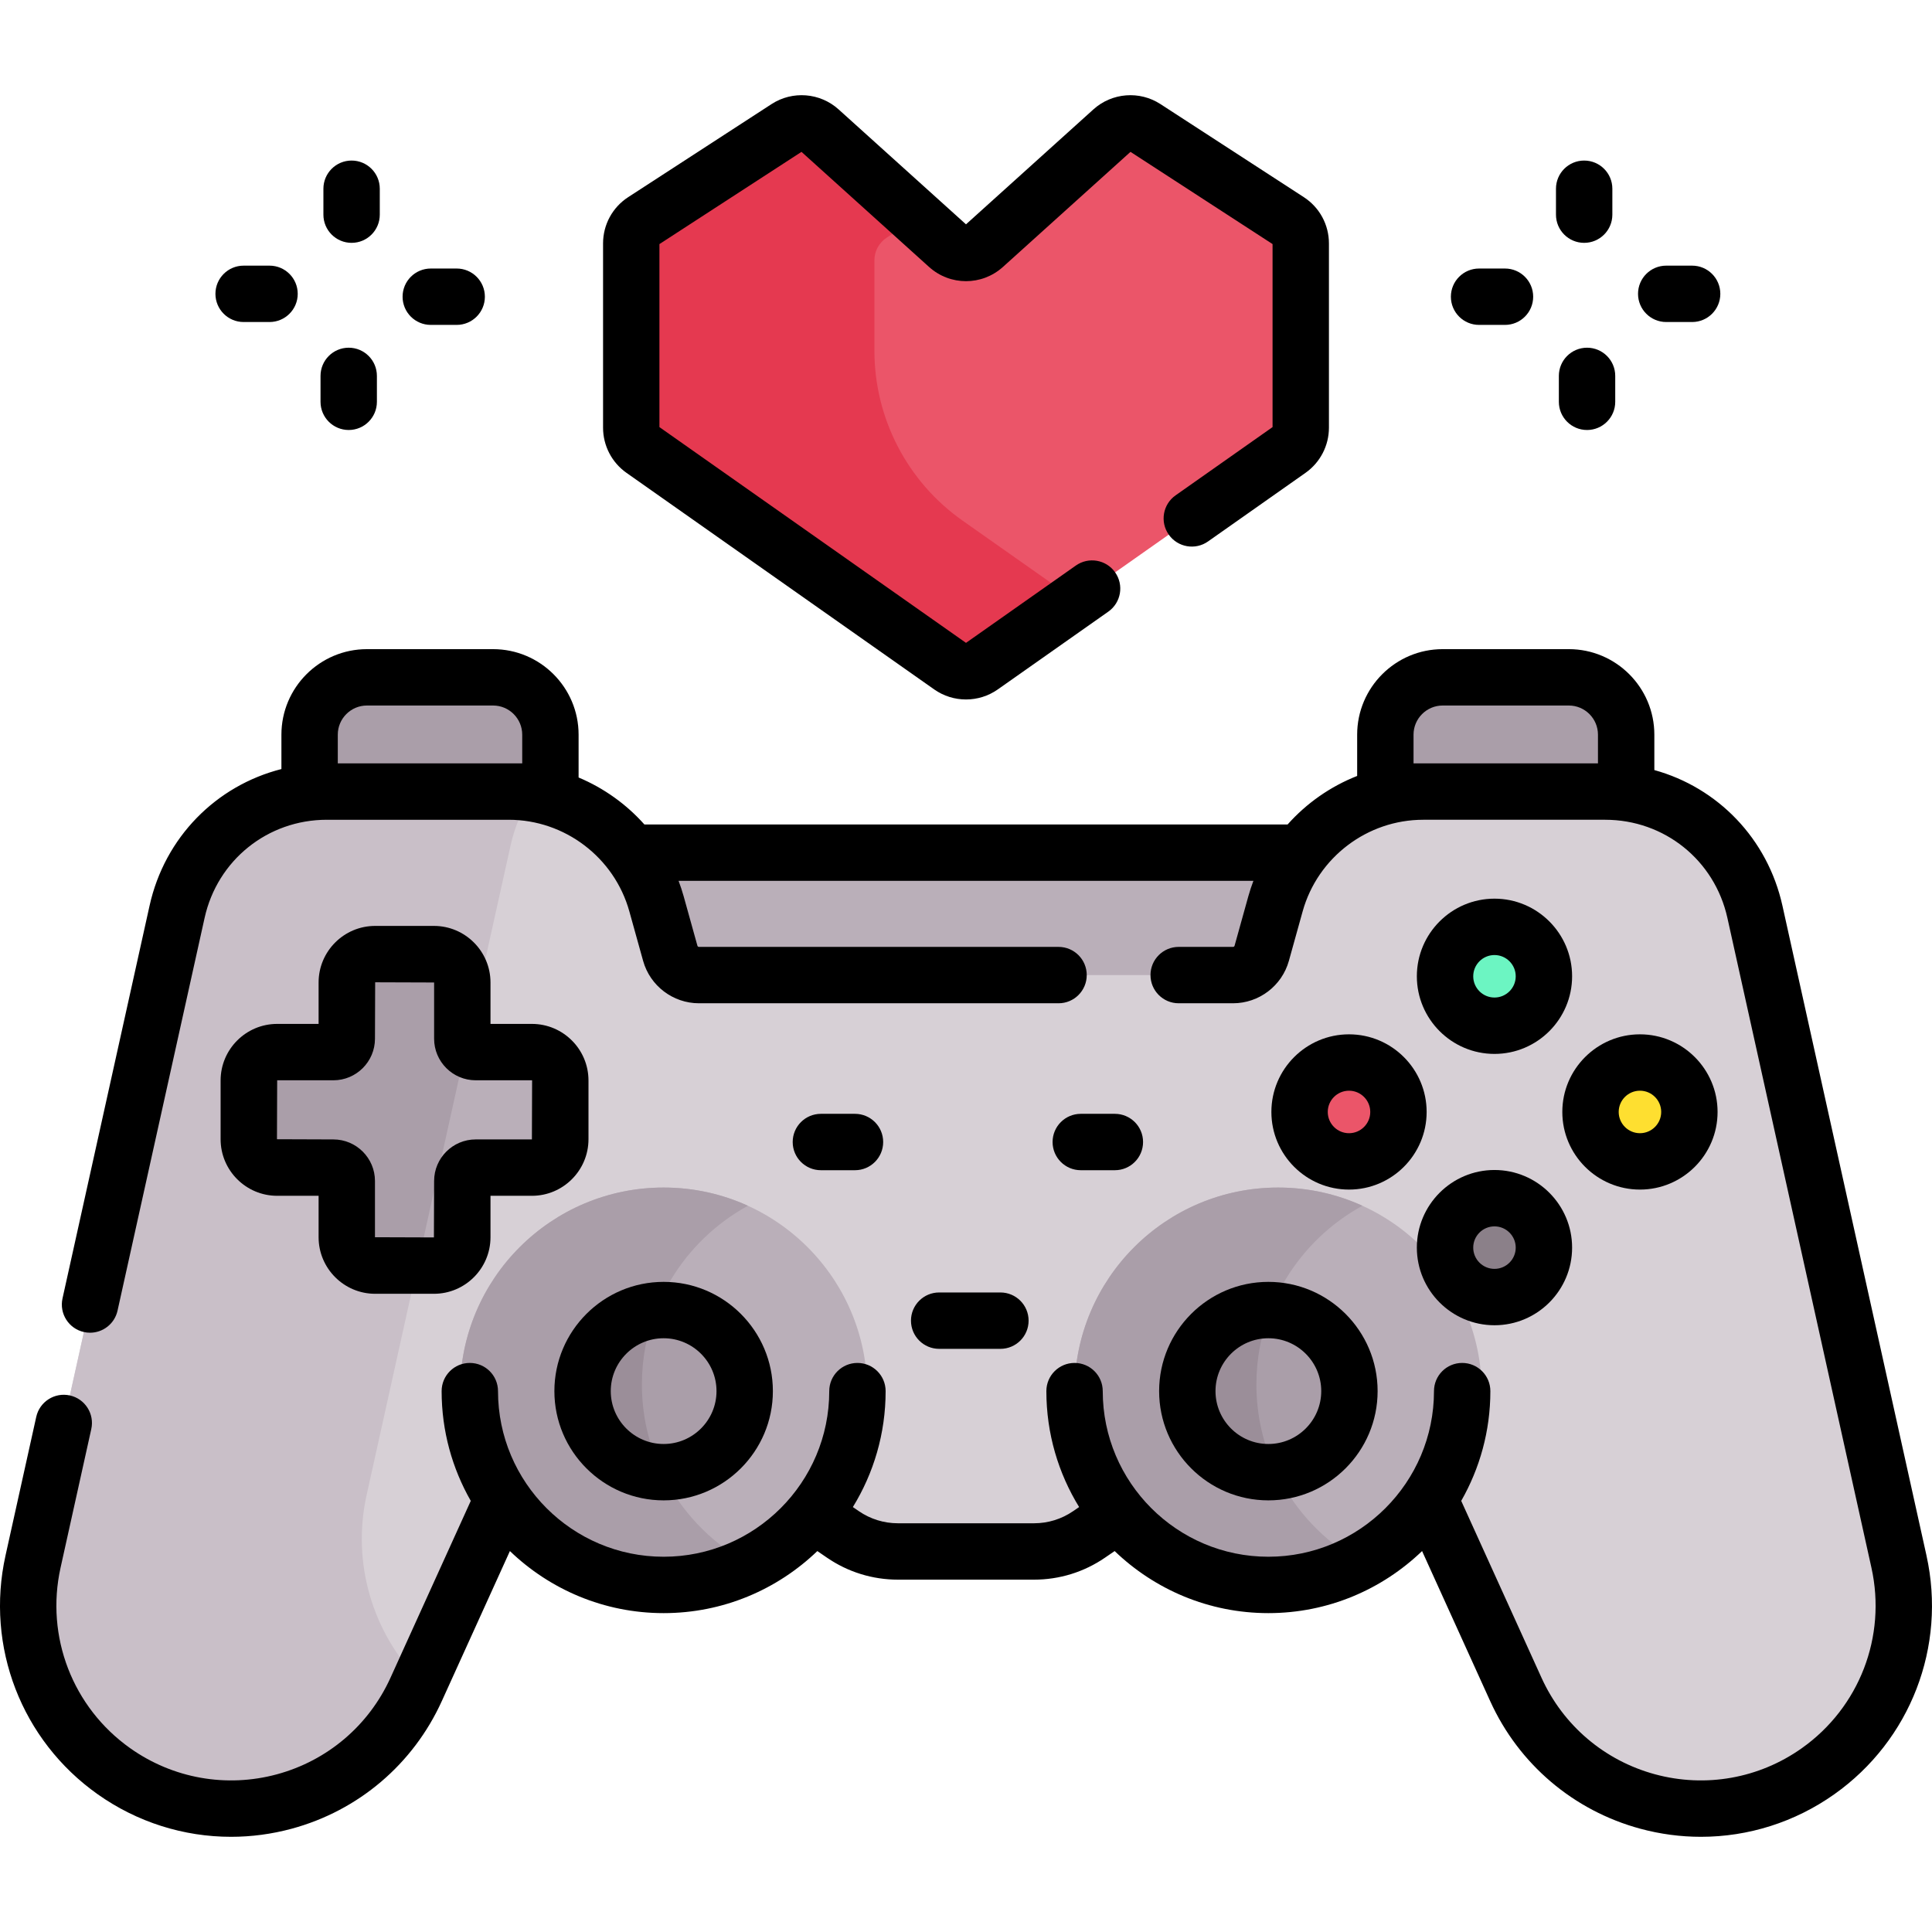 <?xml version="1.0" encoding="UTF-8"?> <svg xmlns="http://www.w3.org/2000/svg" id="Capa_1" height="512" viewBox="0 0 514.049 514.049" width="512"><g><path d="m109.559 226.866h291.078v91.935h-291.078z" fill="#baafb9"></path><path d="m383.858 180.218h33.558c8.426 0 15.257 6.831 15.257 15.257v30.139h-64.072v-30.139c0-8.426 6.831-15.257 15.257-15.257z" fill="#aa9ea9"></path><path d="m131.191 180.218h-33.558c-8.426 0-15.257 6.831-15.257 15.257v31.139h64.072v-31.139c0-8.426-6.831-15.257-15.257-15.257z" fill="#aa9ea9"></path><g><path d="m505.254 415.49-38.32-172.9c-4.15-18.68-20.71-31.98-39.85-31.98h-48.4c-18.32 0-34.4 12.22-39.31 29.88l-3.67 13.16c-.95 3.42-4.07 5.79-7.62 5.79h-142.12c-3.55 0-6.67-2.37-7.62-5.79l-3.67-13.16c-4.91-17.66-20.99-29.88-39.31-29.88h-48.4c-19.14 0-35.7 13.3-39.85 31.98l-38.32 172.9c-4.71 21.24 3.78 43.22 21.53 55.79 9.55 6.76 20.41 9.94 31.11 9.94 20.33 0 40.11-11.47 49.29-31.71l22.12-48.74h81.595l1.974 2.106 7.867 5.389c4.31 2.952 9.411 4.532 14.635 4.532h36.215c5.224 0 10.325-1.58 14.635-4.532l7.867-5.389 1.898-2.106h81.674l22.12 48.74c14.02 30.89 52.71 41.37 80.4 21.77 14.49-10.26 22.81-26.8 22.81-44.09 0-3.88-.42-7.8-1.28-11.7z" fill="#d7d0d6"></path><g><path d="m97.549 397.766 38.32-172.9c1.117-5.027 3.139-9.659 5.861-13.752-2.082-.328-4.208-.504-6.366-.504h-48.4c-19.14 0-35.7 13.3-39.85 31.98l-38.32 172.9c-4.71 21.24 3.78 43.22 21.53 55.79 9.55 6.76 20.41 9.94 31.11 9.94 20.33 0 40.11-11.47 49.29-31.71l1.007-2.219c-12.648-12.889-18.185-31.473-14.182-49.525z" fill="#c9bfc8"></path></g><circle cx="176.573" cy="370.136" fill="#baafb9" r="54.164"></circle><circle cx="340.073" cy="370.136" fill="#baafb9" r="54.164"></circle><g fill="#aa9ea9"><path d="m170.79 368.363c0-20.501 11.416-38.345 28.213-47.543-6.83-3.109-14.436-4.848-22.43-4.848-29.914 0-54.164 24.25-54.164 54.164s24.25 54.164 54.164 54.164c9.413 0 18.273-2.406 25.985-6.629-18.729-8.524-31.768-27.388-31.768-49.308z"></path><path d="m334.291 368.363c0-20.501 11.412-38.347 28.209-47.545-6.831-3.109-14.432-4.846-22.426-4.846-29.914 0-54.164 24.25-54.164 54.164s24.25 54.164 54.164 54.164c9.413 0 18.276-2.407 25.988-6.63-18.73-8.525-31.771-27.387-31.771-49.307z"></path><circle cx="176.573" cy="370.136" r="21.567"></circle></g><path d="m170.79 368.363c0-6.947 1.312-13.586 3.695-19.688-10.915 1.054-19.479 10.274-19.479 21.461 0 11.719 9.401 21.266 21.055 21.541-3.376-7.06-5.271-14.964-5.271-23.314z" fill="#9b8e99"></path><circle cx="337.476" cy="370.136" fill="#aa9ea9" r="21.567"></circle><path d="m334.291 368.363c0-6.976 1.322-13.643 3.724-19.767-.181-.005-.357-.027-.539-.027-11.892 0-21.567 9.675-21.567 21.567s9.675 21.567 21.567 21.567c.691 0 1.373-.04 2.047-.104-3.352-7.04-5.232-14.917-5.232-23.236z" fill="#9b8e99"></path><path d="m252.886 177.306-81.88-57.629c-1.913-1.346-3.051-3.539-3.051-5.878v-49.026c0-2.434 1.232-4.703 3.274-6.029l38.142-24.761c2.731-1.773 6.312-1.489 8.729.692l34.109 30.773c2.736 2.468 6.894 2.468 9.63 0l34.109-30.773c2.417-2.181 5.998-2.465 8.729-.692l38.142 24.761c2.042 1.326 3.274 3.594 3.274 6.029v49.026c0 2.339-1.138 4.532-3.051 5.878l-81.88 57.629c-2.483 1.747-5.794 1.747-8.276 0z" fill="#eb5569"></path><g><path d="m256.119 138.531c-14.711-10.354-23.463-27.218-23.463-45.206v-24.065c0-2.434 1.232-4.703 3.274-6.029l8.038-5.218-25.868-23.337c-2.417-2.181-5.998-2.465-8.729-.692l-38.142 24.761c-2.042 1.326-3.274 3.594-3.274 6.029v49.026c0 2.339 1.138 4.532 3.051 5.878l81.88 57.629c2.482 1.747 5.793 1.747 8.274 0l25.025-17.613z" fill="#e53950"></path></g><circle cx="397.637" cy="259.762" fill="#6cf5c2" r="13.154"></circle><circle cx="397.637" cy="331.956" fill="#8b8089" r="13.154"></circle><circle cx="436.342" cy="295.859" fill="#fedf30" r="13.154"></circle><circle cx="358.932" cy="295.859" fill="#eb5569" r="13.154"></circle><path d="m141.526 279.933h-14.961c-1.965 0-3.559-1.593-3.559-3.559v-14.961c0-4.172-3.382-7.553-7.553-7.553h-15.63c-4.171 0-7.553 3.382-7.553 7.553v14.961c0 1.965-1.593 3.559-3.559 3.559h-14.962c-4.171 0-7.553 3.382-7.553 7.553v15.63c0 4.172 3.382 7.553 7.553 7.553h14.961c1.965 0 3.559 1.593 3.559 3.559v14.961c0 4.172 3.382 7.553 7.553 7.553h15.63c4.171 0 7.553-3.382 7.553-7.553v-14.961c0-1.965 1.593-3.559 3.559-3.559h14.961c4.171 0 7.553-3.382 7.553-7.553v-15.63c.001-4.172-3.381-7.553-7.552-7.553z" fill="#baafb9"></path><path d="m123.006 276.374v-14.961c0-4.172-3.382-7.553-7.553-7.553h-15.63c-4.172 0-7.553 3.382-7.553 7.553v14.961c0 1.965-1.593 3.559-3.559 3.559h-14.962c-4.172 0-7.553 3.382-7.553 7.553v15.63c0 4.172 3.382 7.553 7.553 7.553h14.961c1.965 0 3.559 1.593 3.559 3.559v14.961c0 4.172 3.382 7.553 7.553 7.553h11.252l12.854-57.998c-.567-.63-.922-1.455-.922-2.37z" fill="#aa9ea9"></path></g><g><path d="m512.579 413.871-38.327-172.9c-3.961-17.869-17.216-31.409-34.079-36.08v-9.416c0-12.548-10.208-22.757-22.757-22.757h-33.558c-12.548 0-22.757 10.208-22.757 22.757v10.981c-7.102 2.794-13.45 7.234-18.509 12.911h-171.135c-4.82-5.408-10.812-9.689-17.509-12.499v-11.393c0-12.548-10.209-22.757-22.757-22.757h-33.558c-12.548 0-22.757 10.208-22.757 22.757v9.146c-17.339 4.405-31.04 18.128-35.079 36.349l-23.165 104.502c-.896 4.044 1.655 8.049 5.699 8.945.547.121 1.092.179 1.63.179 3.44 0 6.54-2.381 7.315-5.878l23.165-104.501c3.407-15.369 16.781-26.103 32.523-26.103h48.395c14.901 0 28.099 10.027 32.093 24.383l3.662 13.16c1.849 6.644 7.957 11.284 14.852 11.284h95.685c4.142 0 7.5-3.358 7.5-7.5s-3.358-7.5-7.5-7.5h-95.685c-.186 0-.351-.125-.401-.305l-3.662-13.16c-.389-1.4-.844-2.769-1.351-4.109h152.943c-.507 1.341-.961 2.709-1.351 4.109l-3.662 13.159c-.05.18-.215.305-.401.305h-14.469c-4.142 0-7.5 3.358-7.5 7.5s3.358 7.5 7.5 7.5h14.469c6.896 0 13.003-4.64 14.852-11.284l3.662-13.16c3.994-14.356 17.191-24.383 32.093-24.383h48.395c15.742 0 29.116 10.734 32.523 26.103l38.327 172.9c4.063 18.333-3.214 37.189-18.54 48.038-11.365 8.045-25.591 10.574-39.033 6.934-13.441-3.638-24.45-12.997-30.206-25.677l-21.367-47.075c4.925-8.62 7.755-18.583 7.755-29.201 0-4.142-3.358-7.5-7.5-7.5s-7.5 3.358-7.5 7.5c0 24.298-19.769 44.067-44.067 44.067s-44.067-19.769-44.067-44.067c0-4.142-3.358-7.5-7.5-7.5s-7.5 3.358-7.5 7.5c0 11.298 3.193 21.862 8.718 30.846l-1.6 1.096c-3.075 2.106-6.67 3.22-10.396 3.22h-36.214c-3.727 0-7.322-1.113-10.396-3.22l-1.598-1.095c5.525-8.984 8.718-19.548 8.718-30.847 0-4.142-3.358-7.5-7.5-7.5s-7.5 3.358-7.5 7.5c0 24.298-19.769 44.067-44.067 44.067s-44.067-19.769-44.067-44.067c0-4.142-3.358-7.5-7.5-7.5s-7.5 3.358-7.5 7.5c0 10.618 2.83 20.581 7.755 29.201l-21.367 47.075c-5.755 12.68-16.765 22.039-30.206 25.677-13.44 3.639-27.667 1.111-39.033-6.934-15.327-10.849-22.604-29.705-18.541-48.038l8.176-36.886c.896-4.044-1.655-8.049-5.699-8.945-4.043-.896-8.048 1.655-8.945 5.699l-8.176 36.887c-5.374 24.244 4.25 49.18 24.519 63.527 10.524 7.45 22.903 11.322 35.483 11.322 5.385 0 10.807-.71 16.135-2.152 17.775-4.812 32.334-17.188 39.946-33.956l18.12-39.921c10.623 10.213 25.035 16.512 40.9 16.512 15.864 0 30.277-6.298 40.899-16.511l2.57 1.761c5.582 3.824 12.108 5.845 18.874 5.845h36.214c6.766 0 13.292-2.021 18.874-5.845l2.572-1.762c10.623 10.213 25.035 16.512 40.9 16.512s30.277-6.299 40.9-16.512l18.12 39.921c7.611 16.768 22.171 29.145 39.946 33.956 5.329 1.442 10.749 2.152 16.135 2.152 12.579 0 24.96-3.873 35.483-11.322 20.269-14.347 29.893-39.283 24.519-63.527zm-422.703-210.757v-7.639c0-4.277 3.479-7.757 7.757-7.757h33.558c4.277 0 7.757 3.479 7.757 7.757v7.639h-3.589zm288.813 0h-2.589v-7.639c0-4.277 3.48-7.757 7.757-7.757h33.558c4.277 0 7.757 3.479 7.757 7.757v7.639z"></path><path d="m147.506 370.136c0 16.027 13.04 29.067 29.067 29.067s29.067-13.04 29.067-29.067-13.04-29.067-29.067-29.067-29.067 13.04-29.067 29.067zm29.067-14.067c7.756 0 14.067 6.311 14.067 14.067s-6.311 14.067-14.067 14.067-14.067-6.311-14.067-14.067 6.31-14.067 14.067-14.067z"></path><path d="m308.409 370.136c0 16.027 13.04 29.067 29.067 29.067s29.067-13.04 29.067-29.067-13.04-29.067-29.067-29.067-29.067 13.04-29.067 29.067zm43.134 0c0 7.756-6.311 14.067-14.067 14.067s-14.067-6.311-14.067-14.067 6.311-14.067 14.067-14.067 14.067 6.311 14.067 14.067z"></path><path d="m266.18 358.888c4.142 0 7.5-3.358 7.5-7.5s-3.358-7.5-7.5-7.5h-16.295c-4.142 0-7.5 3.358-7.5 7.5s3.358 7.5 7.5 7.5z"></path><path d="m227.487 311.359c4.142 0 7.5-3.358 7.5-7.5s-3.358-7.5-7.5-7.5h-9.073c-4.142 0-7.5 3.358-7.5 7.5s3.358 7.5 7.5 7.5z"></path><path d="m287.562 311.359h9.073c4.142 0 7.5-3.358 7.5-7.5s-3.358-7.5-7.5-7.5h-9.073c-4.142 0-7.5 3.358-7.5 7.5s3.358 7.5 7.5 7.5z"></path><path d="m166.689 125.81 81.88 57.629c2.529 1.779 5.491 2.669 8.454 2.669 2.962 0 5.926-.89 8.454-2.669l29.414-20.702c3.387-2.384 4.2-7.063 1.816-10.45s-7.062-4.2-10.45-1.816l-29.234 20.576-81.568-57.409v-48.695l37.799-24.538 33.931 30.612c5.609 5.06 14.069 5.06 19.677 0l33.931-30.612 37.799 24.537v48.695l-25.804 18.161c-3.388 2.384-4.201 7.063-1.817 10.45 2.383 3.387 7.063 4.2 10.45 1.816l25.937-18.254c3.903-2.748 6.234-7.238 6.234-12.011v-49.026c0-4.994-2.5-9.6-6.69-12.32l-38.141-24.76c-5.571-3.618-12.906-3.036-17.837 1.413l-33.9 30.584-33.899-30.584c-4.932-4.45-12.267-5.031-17.836-1.414l-38.142 24.76c-4.189 2.72-6.69 7.325-6.69 12.32v49.026c-.002 4.775 2.329 9.265 6.232 12.012z"></path><path d="m93.549 64.614c4.142 0 7.5-3.358 7.5-7.5v-6.895c0-4.142-3.358-7.5-7.5-7.5s-7.5 3.358-7.5 7.5v6.895c0 4.142 3.358 7.5 7.5 7.5z"></path><path d="m114.617 86.447h6.895c4.142 0 7.5-3.358 7.5-7.5s-3.358-7.5-7.5-7.5h-6.895c-4.142 0-7.5 3.358-7.5 7.5s3.358 7.5 7.5 7.5z"></path><path d="m92.783 114.41c4.142 0 7.5-3.358 7.5-7.5v-6.895c0-4.142-3.358-7.5-7.5-7.5s-7.5 3.358-7.5 7.5v6.895c0 4.142 3.358 7.5 7.5 7.5z"></path><path d="m64.821 85.681h6.895c4.142 0 7.5-3.358 7.5-7.5s-3.358-7.5-7.5-7.5h-6.895c-4.142 0-7.5 3.358-7.5 7.5s3.358 7.5 7.5 7.5z"></path><path d="m421.5 64.614c4.142 0 7.5-3.358 7.5-7.5v-6.895c0-4.142-3.358-7.5-7.5-7.5s-7.5 3.358-7.5 7.5v6.895c0 4.142 3.357 7.5 7.5 7.5z"></path><path d="m393.538 86.447h6.895c4.142 0 7.5-3.358 7.5-7.5s-3.358-7.5-7.5-7.5h-6.895c-4.142 0-7.5 3.358-7.5 7.5s3.358 7.5 7.5 7.5z"></path><path d="m422.266 92.515c-4.142 0-7.5 3.358-7.5 7.5v6.895c0 4.142 3.358 7.5 7.5 7.5s7.5-3.358 7.5-7.5v-6.895c0-4.143-3.358-7.5-7.5-7.5z"></path><path d="m443.333 85.681h6.895c4.142 0 7.5-3.358 7.5-7.5s-3.358-7.5-7.5-7.5h-6.895c-4.142 0-7.5 3.358-7.5 7.5s3.358 7.5 7.5 7.5z"></path><path d="m397.637 239.107c-11.389 0-20.654 9.266-20.654 20.654s9.266 20.654 20.654 20.654 20.654-9.266 20.654-20.654-9.266-20.654-20.654-20.654zm0 26.309c-3.118 0-5.654-2.537-5.654-5.654s2.537-5.654 5.654-5.654 5.654 2.537 5.654 5.654-2.537 5.654-5.654 5.654z"></path><path d="m397.637 311.302c-11.389 0-20.654 9.266-20.654 20.654s9.266 20.654 20.654 20.654 20.654-9.266 20.654-20.654-9.266-20.654-20.654-20.654zm0 26.308c-3.118 0-5.654-2.537-5.654-5.654s2.537-5.654 5.654-5.654 5.654 2.537 5.654 5.654-2.537 5.654-5.654 5.654z"></path><path d="m436.342 316.513c11.389 0 20.655-9.266 20.655-20.654s-9.266-20.654-20.655-20.654-20.654 9.266-20.654 20.654 9.265 20.654 20.654 20.654zm0-26.309c3.118 0 5.655 2.537 5.655 5.654s-2.537 5.654-5.655 5.654-5.654-2.537-5.654-5.654 2.536-5.654 5.654-5.654z"></path><path d="m358.932 275.204c-11.389 0-20.654 9.266-20.654 20.654s9.266 20.654 20.654 20.654 20.654-9.266 20.654-20.654-9.266-20.654-20.654-20.654zm0 26.309c-3.118 0-5.654-2.537-5.654-5.654s2.537-5.654 5.654-5.654 5.654 2.537 5.654 5.654-2.537 5.654-5.654 5.654z"></path><path d="m115.453 246.359h-15.63c-8.3 0-15.053 6.753-15.053 15.053v11.02h-11.02c-8.3 0-15.053 6.753-15.053 15.053v15.63c0 8.3 6.753 15.053 15.053 15.053h11.02v11.02c0 8.3 6.753 15.053 15.053 15.053h15.63c8.3 0 15.053-6.753 15.053-15.053v-11.02h11.02c8.3 0 15.053-6.753 15.053-15.053v-15.63c0-8.3-6.753-15.053-15.053-15.053h-11.02v-11.02c0-8.3-6.753-15.053-15.053-15.053zm26.073 41.073.053.053-.053 15.684h-14.961c-6.098 0-11.059 4.961-11.059 11.059l-.053 15.015-15.684-.053v-14.961c0-6.098-4.961-11.059-11.059-11.059l-15.015-.053.053-15.684h14.962c6.098 0 11.059-4.961 11.059-11.059l.053-15.015 15.684.053v14.961c0 6.098 4.961 11.059 11.059 11.059z"></path></g></g></svg> 